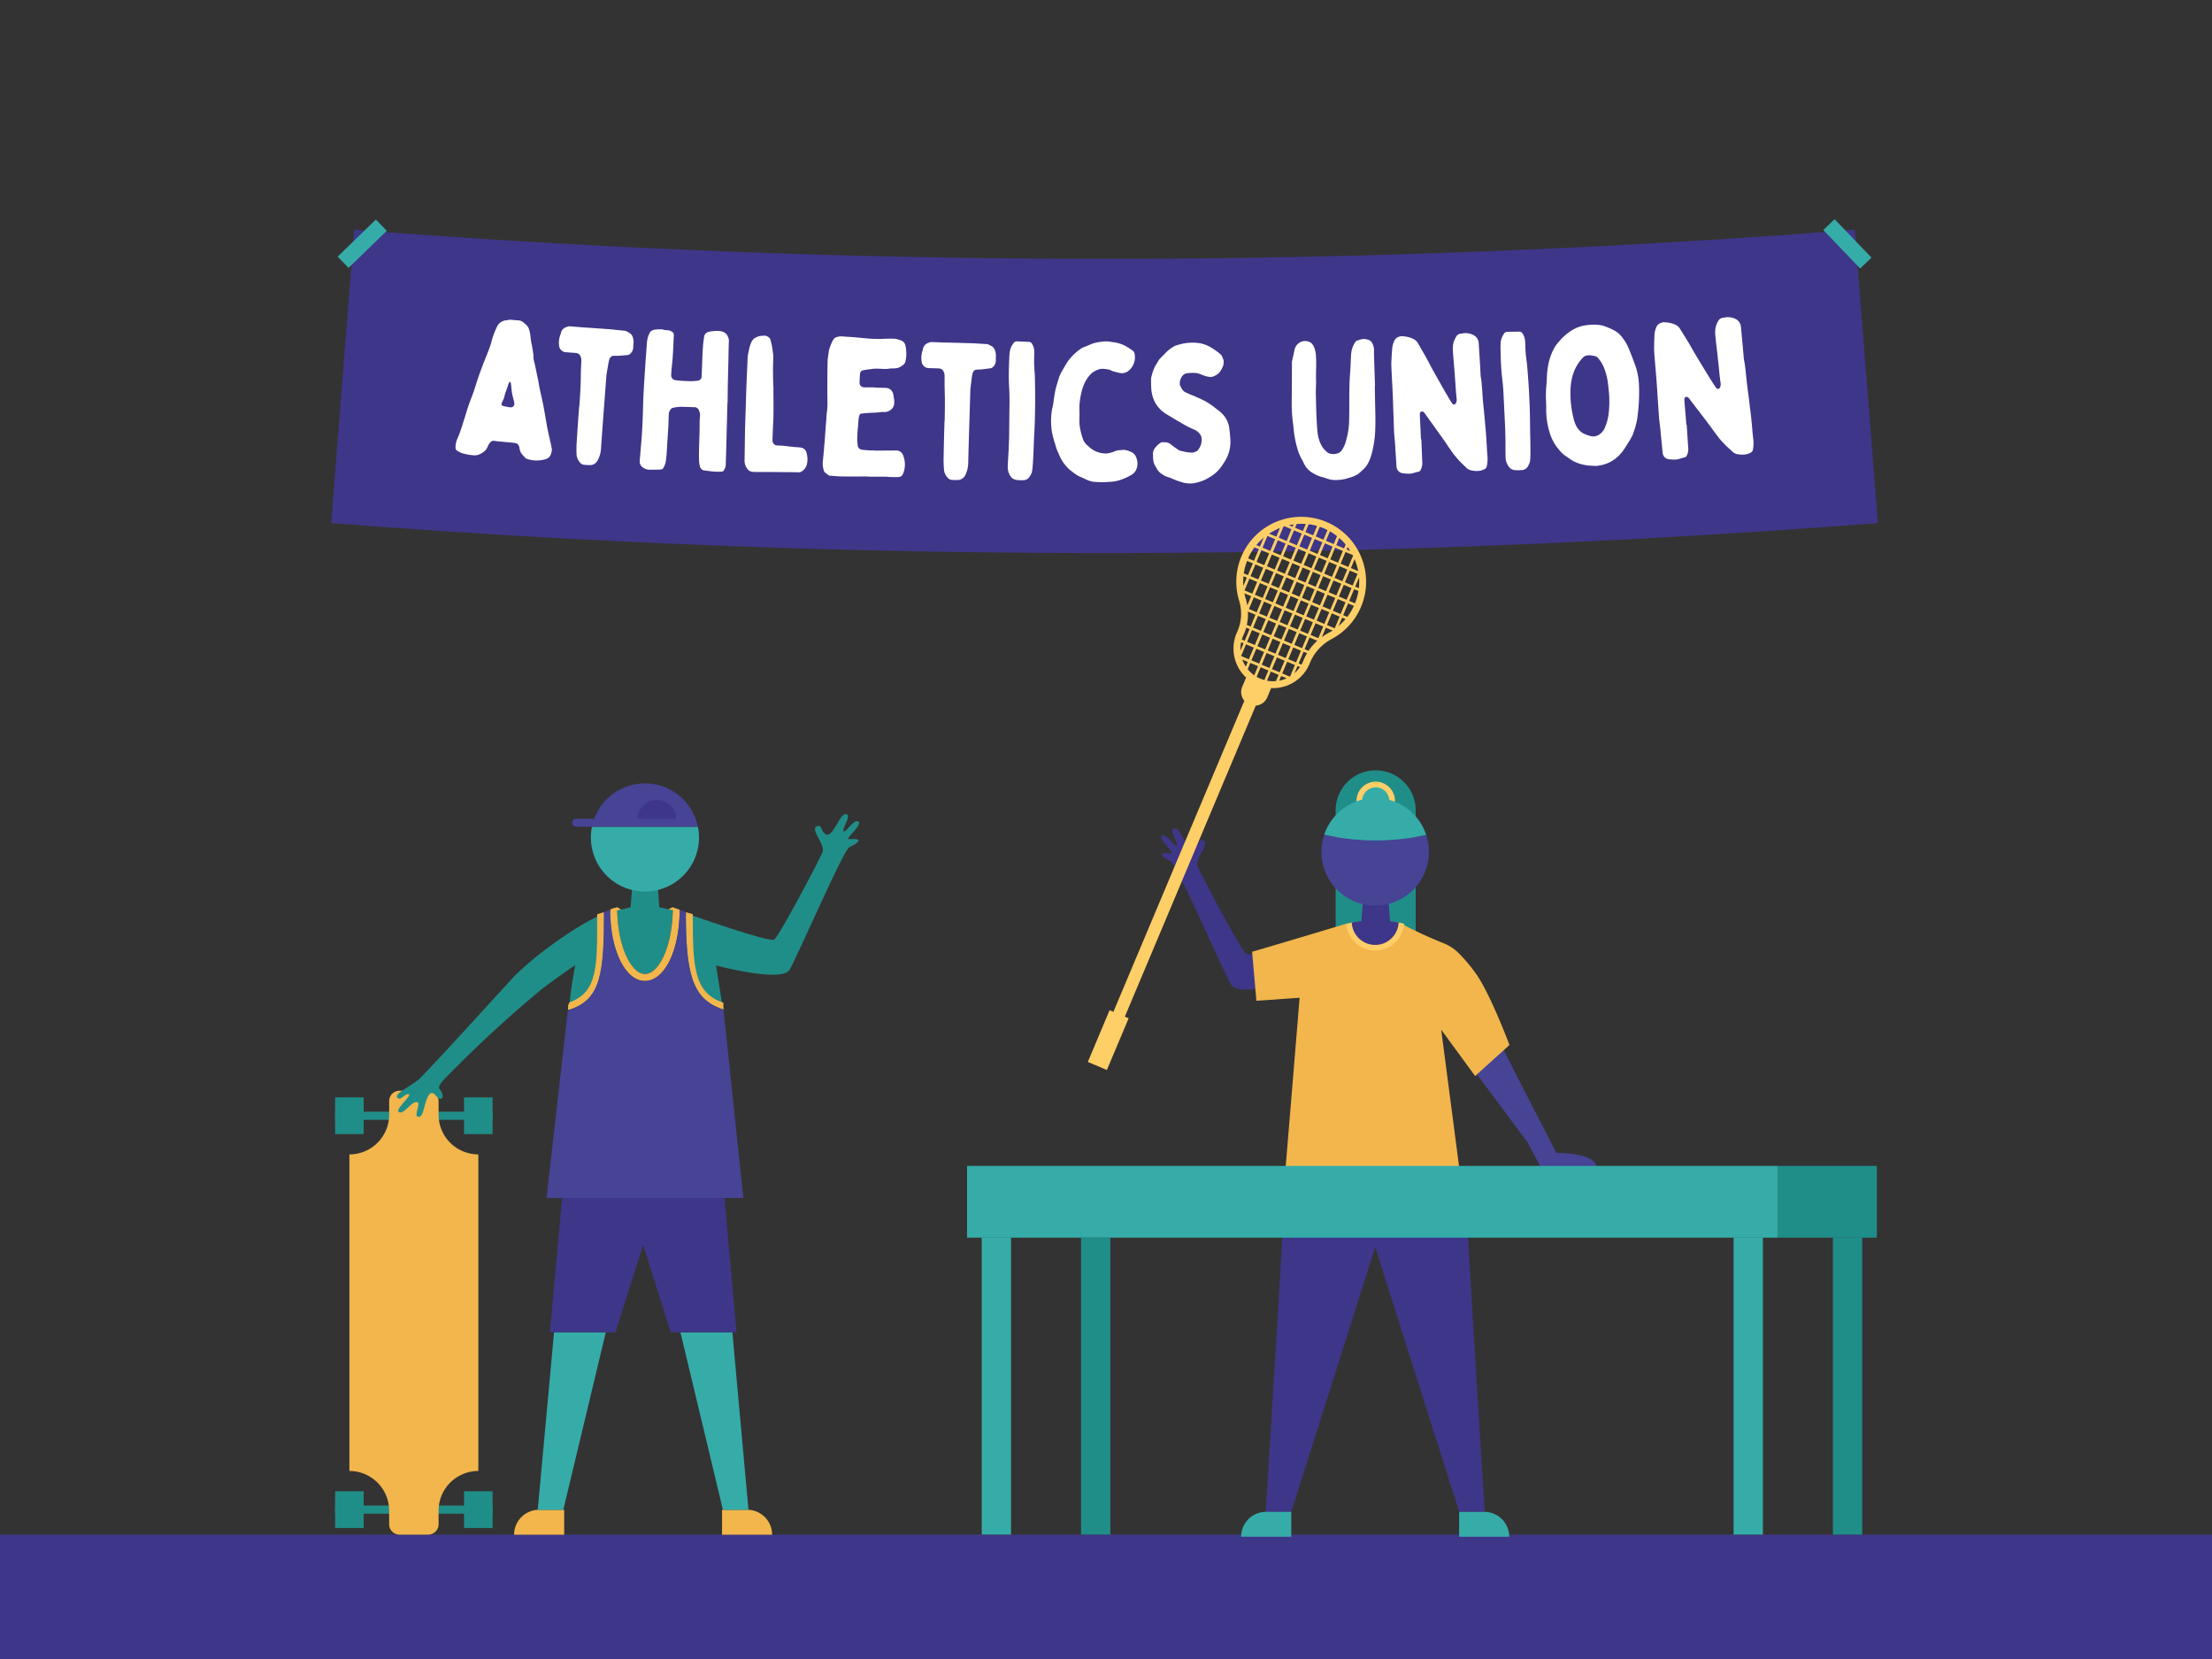 <svg xmlns="http://www.w3.org/2000/svg" viewBox="0 0 1600 1200"><rect x="0" y="0" width="1600" height="1200" fill="#333333" stroke="none"/><defs><style>.cls-1{fill:#3e3689;}.cls-2{fill:#36aca9;}.cls-3{fill:#fff;}.cls-4{fill:#208e88;}.cls-5{fill:#fece67;}.cls-6{fill:#474395;}.cls-7{fill:#f2b64c;}</style></defs><g id="Layer_2" data-name="Layer 2"><path class="cls-1" d="M1358.34,378.34a7217,7217,0,0,1-1118.8,0q8.34-106.08,16.69-212.17a7005.63,7005.63,0,0,0,1085.41,0Q1350,272.27,1358.34,378.34Z"/><rect class="cls-2" x="1330.55" y="157.04" width="11.34" height="38.53" transform="translate(250.08 974.35) rotate(-43.82)"/><rect class="cls-2" x="242.73" y="170.64" width="38.53" height="11.34" transform="translate(-48.77 232.44) rotate(-44.18)"/><path class="cls-3" d="M374.92,231.74a5.9,5.9,0,0,1,3.57,1.38,20.45,20.45,0,0,1,3.31,3.2,4.92,4.92,0,0,1,.62,1.17,25.5,25.5,0,0,1,1.37,6.73,42.62,42.62,0,0,0,.9,5.28c.38,2.26.81,4.57,1.08,6.84a1.06,1.06,0,0,1,.1.57,14.48,14.48,0,0,0,.75,5.55c.68,2.81,1.16,5.72,1.81,8.59a15.43,15.43,0,0,0,.55,2.43l1.23,6.86c.85,4.14,1.89,8.33,2.71,12.45,1.08,5.51,1.93,11.28,3,16.84.63,3.28,1.41,6.46,2.07,9.58a53.44,53.44,0,0,1,1.19,5.86,10.06,10.06,0,0,1-1,4.16c-1,2.19-3.06,2.9-5.1,3.32a22.35,22.35,0,0,1-12.16-.69.71.71,0,0,0-.42-.17,36.79,36.79,0,0,1-3.07-3.32,9.08,9.08,0,0,1-1.7-4.35,4.05,4.05,0,0,0-2.34-3.41c-.43,0-.85-.2-1.27-.23-4-.43-8-.79-12-1.15-.7-.07-1.61-.22-2.42-.32a3.21,3.21,0,0,0-3.09,1,13.24,13.24,0,0,0-1.8,3,8.8,8.8,0,0,1-4.23,4.76,12.91,12.91,0,0,1-1.8,1,8.67,8.67,0,0,1-4.22.66,40.33,40.33,0,0,1-8.64-1.65,21.06,21.06,0,0,1-3.32-1.67,2.64,2.64,0,0,1-1.09-2.49,14.76,14.76,0,0,1,1-5.42c.93-2.09,1.89-4.59,2.69-6.84s1.5-4.69,2.26-7c1.12-3.43,2.09-6.93,3.24-10.33,1.42-4.24,3.22-8.44,4.53-12.49.82-2.53,1.64-5.15,2.43-7.57.85-2.58,1.79-5.13,2.71-7.55.68-1.77,1.26-3.43,2-5.21,1.42-3.7,3-7.27,4.24-11,.71-2.05,1.13-4.37,1.91-6.48a60.47,60.47,0,0,1,3.28-7.94,8.11,8.11,0,0,1,6.24-4l.56,0c1.89-.7,3.69-.29,5.66-.15C373.09,231.61,374,231.72,374.92,231.74Zm-6,62.88c2.13.16,3.36-1,3.09-3.16a15.38,15.38,0,0,0-.54-2.43c-.45-1.73-.94-3.49-1.2-5.17-.31-2.07-.41-4.12-.68-6.25-.12-.29-.1-.57-.23-.86-.24-.59-.66-.62-1.13-.09-.16.27-.34.83-.52,1.24-.79,3-2.29,6-2.95,9.23a5.25,5.25,0,0,1-.54,1.51c-.3.8-.84,1.78-1.2,2.73-.51,1.37-.23,2.05,1.12,2.34s2.95.64,4.36.88Z"/><path class="cls-3" d="M420,277c.12-3.63.12-7.39.27-10.83.09-1.93.24-4.06.24-5.91a6.73,6.73,0,0,0-.93-3.16,3.47,3.47,0,0,0-2.72-1.72c-2.52-.31-5.47-.4-8.18-.68a5.32,5.32,0,0,1-4.14-3.8,16.22,16.22,0,0,1,.36-7.45c.28-.92.7-1.92.9-2.9.74-2.63,2.81-3.9,5.38-4.43a2,2,0,0,1,1-.08c3.09.2,6.31.55,9.55.76,6.33.41,12.72.88,19,1.33,3.61.26,7.36.8,10.94,1.08a4,4,0,0,1,1.67.52,19.71,19.71,0,0,1,2.86,1.72,6.18,6.18,0,0,1,1.3,1.91,10.9,10.9,0,0,1,.68,5.39c-.08.81-.13,1.71-.15,2.53a6.28,6.28,0,0,1-2.25,4.66,3,3,0,0,1-1.75.88c-2,.17-4.15.35-6.11.48-1.26.09-2.76.06-4,.05a3,3,0,0,0-2.64,1.53,4.12,4.12,0,0,0-.66,1.51c-.31,1.28-.61,2.66-.82,4-.27,1.79-.64,3.62-.89,5.3a1.66,1.66,0,0,1-.19.83q-1.1,14.44-2.19,28.9c-.64,8.4-1.25,17-1.83,25.39a20.37,20.37,0,0,1-2.53,8.44,6.19,6.19,0,0,1-5.36,3.19,43.6,43.6,0,0,1-4.43-.27A4.42,4.42,0,0,1,419.1,334a9.23,9.23,0,0,1-2.08-5.63c-.08-2.56-.09-5.36.09-8.16.54-8.43,1.09-17,1.78-25.54,0-.42.06-.84.08-1.27h.14C419.46,287.92,419.85,282.41,420,277Z"/><path class="cls-3" d="M525.64,311.64c-.22,8.28-.4,16.53-.7,24.61a7.74,7.74,0,0,1-1.32,3.88,1.79,1.79,0,0,1-1.91,1c-4.18.37-8.34-.36-12.44-.87a3.79,3.79,0,0,1-3-3,16.7,16.7,0,0,1-.64-4.4c-.19-7.47.3-15.46.41-22.93,0-2.78,0-5.9.28-8.58a8.87,8.87,0,0,0-.77-4.54,3.36,3.36,0,0,0-3.17-2.27c-3.48-.11-7-.29-10.52-.26a30.34,30.34,0,0,0-5.16.72c-.43,0-.87.38-1.17.64a5.71,5.71,0,0,0-1.77,3.85c-.15,2.67-.15,5.49-.29,8.16-.31,5.75-.76,11.51-1.06,17.26-.15,2.81-.41,5.65-.73,8.28a14.35,14.35,0,0,1-1.7,5,2.47,2.47,0,0,1-2.08,1.43c-2.61.11-5.56.18-8.19.12a8.36,8.36,0,0,1-5.2-2,4.91,4.91,0,0,1-1.77-4.18c.4-5.83,1-11.85,1.43-17.81s.72-12.25.89-18.41c.13-4.34.22-8.86.46-13.21.43-7.59.94-15.38,1.44-23,.29-4.45.72-9,1-13.46a17.89,17.89,0,0,1,1.78-6.52,4.49,4.49,0,0,1,3.53-2.62,23.18,23.18,0,0,1,5.51-.26l.57,0c1.23.63,2.74.48,4.05.64a6.36,6.36,0,0,1,3,1.29,2.42,2.42,0,0,1,1,2.16c-.3,5.76-.44,11.56-.91,17.28-.33,3.9-.84,7.84-1,11.63A3.49,3.49,0,0,0,488.6,275a101.92,101.92,0,0,0,11.17.71,43.3,43.3,0,0,0,4.7-.32,3.06,3.06,0,0,0,3-2.81c.07-.67.08-1.55.11-2.25.36-7.31.45-14.94,1.08-21.92.15-1.61.45-3.35.68-5a4.19,4.19,0,0,1,3.26-3.36,25.68,25.68,0,0,1,7.93-.61c2.6.33,4.87,1.36,6,4.08a7.08,7.08,0,0,1,.69,3.42c-.21,4.49-.24,8.89-.33,13.22-.16,7.82-.46,15.92-.52,23.77,0,2.34-.09,4.92-.06,7.46h-.14C526,298.14,525.82,304.91,525.64,311.64Z"/><path class="cls-3" d="M559.33,279.17c0,.28.13.43.12.71-.08,8.86.3,17.92-.23,26.73-.21,3.59-.3,7.45-.45,11.11,0,.42,0,.84,0,1.26a3.5,3.5,0,0,0,3.59,3.24,76.81,76.81,0,0,1,8.82.77c1.83.18,3.7.42,5.56.49a19.4,19.4,0,0,1,2.27.23,4.92,4.92,0,0,1,4.3,3.53,16.68,16.68,0,0,1,.25,9,8.43,8.43,0,0,1-4.19,5.05,5.3,5.3,0,0,1-2.17.34c-2.28-.08-4.61-.13-6.87-.11-4.37,0-8.89-.08-13.18-.1-3.72,0-7.52.05-11.32-.05a11.09,11.09,0,0,1-2.28-.23,4.31,4.31,0,0,1-2-.93,9.76,9.76,0,0,1-3-7.31c.16-6.9.18-13.93.34-21s.46-14.23.65-21.38c.29-10.6.78-21.27,1.26-31.9a11.29,11.29,0,0,1,.24-2.24c.68-2.65.93-5.31,2-7.8a8.55,8.55,0,0,1,2.27-3.56,11.2,11.2,0,0,1,5.73-2.15l1.27,0c1.57-.35,2.8.4,4,1.3a2.56,2.56,0,0,1,.93,1.44c.37,1.29.71,2.62,1,4,.39,2.07.67,4.39,1,6.65a9.8,9.8,0,0,1,.06,2c0,2.6-.15,5.54-.17,7.59C559.11,270.58,559.22,274.94,559.33,279.17Z"/><path class="cls-3" d="M647.88,325.85a5.25,5.25,0,0,1,5.34,3.37,18.39,18.39,0,0,1,.88,10.71,13.22,13.22,0,0,1-1.22,3.35,3.28,3.28,0,0,1-2.77,1.76c-2,.14-3.87,0-5.87,0-1.15,0-2.32-.23-3.58-.23-3.08,0-6.54,0-9.6,0-2.22,0-4.47-.23-6.58-.19-5.06.09-10.24.05-15.19,0-3,0-6-.33-9-.57l-.57,0c-1.12-.89-2.24-1.63-3.21-2.5a2.24,2.24,0,0,1-.54-1,17.28,17.28,0,0,1-.75-7.48c.51-4.12.75-8.31,1.14-12.35.51-5.42.76-11,1.27-16.42.19-2.09.19-4.39.5-6.46.66-4.38.31-9,.31-13.36,0-.42,0-.84,0-1.12,0-7.46,0-14.85.19-22.23.05-2.09.58-4.33.78-6.45a12.94,12.94,0,0,1,.66-2.79,32.81,32.81,0,0,1,2.6-6.11,4.56,4.56,0,0,1,2.6-2,12.5,12.5,0,0,1,4.67-.41c2.34.25,4.79.31,7.17.5,3.07.26,6.26.57,9.27.85a90.68,90.68,0,0,0,13.09.37c2.49-.15,5.07-.15,7.61-.08a15.46,15.46,0,0,1,3.36.79,8.69,8.69,0,0,1,1.95.75,4.81,4.81,0,0,1,2.59,3.72,26.22,26.22,0,0,1,0,11,3.9,3.9,0,0,1-1.33,2.35,12.45,12.45,0,0,1-4.44,2.57,18.94,18.94,0,0,1-4.11.31l-1.13,0c-2.7.64-5.52.28-8.35.2a24.4,24.4,0,0,0-5.52.27c-.57.12-1.3.13-2,.22-1.09.14-2.45.4-3.56.6a2.82,2.82,0,0,0-2.48,2.74c-.12,1.76-.25,3.65-.31,5.48,0,.42,0,.84,0,1.27A3.19,3.19,0,0,0,624,280a4.63,4.63,0,0,0,1.42.18c1.55,0,3.26,0,4.81,0l1.7,0c3,.37,6,.24,8.78.39a5.61,5.61,0,0,1,5.41,4.64c.26,1,.25,2,.49,3a11.74,11.74,0,0,1,.2,3.24,6.16,6.16,0,0,1-2.69,5.14,7,7,0,0,1-4.3,1.43,20.1,20.1,0,0,0-3.84.18,3.89,3.89,0,0,1-.86.11c-2.42.22-4.87.26-7.12.37-1.54.07-3.14.32-4.56.43s-1.73.79-2,1.91c-.64,2.37-.5,4.84-.78,7.15a94.81,94.81,0,0,0-.6,10.39c0,1.11.25,2.43.32,3.53a3.45,3.45,0,0,0,3.19,3.19c1.37.22,2.91.3,4.27.41,1.76.13,3.57.1,5.43.15,0,.06,0,.08,0,.14C638,325.87,643.08,325.93,647.88,325.85Z"/><path class="cls-3" d="M683.45,288c-.05-3.64-.21-7.39-.22-10.84,0-1.93.06-4.07,0-5.91a6.76,6.76,0,0,0-1.07-3.12,3.49,3.49,0,0,0-2.8-1.6c-2.53-.19-5.47-.15-8.19-.31a5.32,5.32,0,0,1-4.3-3.61,16.21,16.21,0,0,1,0-7.46c.23-.94.61-2,.77-2.94.62-2.66,2.63-4,5.18-4.67a2.1,2.1,0,0,1,1-.12c3.1.07,6.34.28,9.58.34,6.33.12,12.74.31,19,.48,3.62.1,7.38.47,11,.6a3.79,3.79,0,0,1,1.68.44,20.61,20.61,0,0,1,2.94,1.59,6.39,6.39,0,0,1,1.38,1.85,11,11,0,0,1,.92,5.36c0,.81-.06,1.71,0,2.53a6.27,6.27,0,0,1-2,4.75,3,3,0,0,1-1.71,1c-2,.26-4.13.54-6.08.76-1.26.14-2.76.17-4,.22a3,3,0,0,0-2.57,1.65,4.56,4.56,0,0,0-.59,1.53c-.24,1.29-.48,2.68-.63,4.07-.19,1.81-.48,3.65-.65,5.34a1.8,1.8,0,0,1-.16.84c-.3,9.65-.59,19.32-.9,29-.27,8.43-.49,17.09-.7,25.45a20.62,20.62,0,0,1-2.15,8.55,6.21,6.21,0,0,1-5.21,3.43,41.8,41.8,0,0,1-4.44-.08,4.39,4.39,0,0,1-3.4-2,9.24,9.24,0,0,1-2.33-5.53c-.19-2.56-.32-5.35-.27-8.16.17-8.44.33-17,.64-25.59l0-1.27h.14C683.38,298.93,683.52,293.41,683.45,288Z"/><path class="cls-3" d="M748.53,272.41c.11,3.51.15,7,.2,10.27.08,6.75,0,13.74-.18,20.54-.11,5.27-.46,10.74-.71,16.16-.13,2.93-.18,6.06-.36,9.14-.16,2.81-.25,5.58-.5,8.3a29.8,29.8,0,0,1-.46,3.93,5.69,5.69,0,0,1-.74,2.25c-.32.62-.73,1.26-1.16,2a5.31,5.31,0,0,1-4.75,2.34c-.86,0-1.92.05-2.72,0-1.71-.16-3.86-.33-5.28-1.75a9,9,0,0,1-1.83-2.69,11.62,11.62,0,0,1-1.08-5.92c.13-4.86.62-9.77.74-14.48.07-2.36.2-4.78.23-7,.09-8.16.19-16.18.28-24.19,0-3.8-.08-7.62-.29-11.4-.39-6.85-.19-13.85.09-20.4a54.82,54.82,0,0,1,.49-5.76,13.18,13.18,0,0,1,2.46-5.32,3.06,3.06,0,0,1,2.83-1.51c2.75.1,5.7.27,8.45.36a2.86,2.86,0,0,1,2.38,1.57,11.31,11.31,0,0,1,1.5,5.36c0,2.75-.17,5.62-.08,9.42C748.09,265.59,748.42,269,748.53,272.41Z"/><path class="cls-3" d="M780.81,306.5a38.37,38.37,0,0,0,1,5.91,41.69,41.69,0,0,0,1.7,5.63,11.09,11.09,0,0,0,3.12,4.22,2.08,2.08,0,0,1,.86.71A17.64,17.64,0,0,0,800.58,328a21.43,21.43,0,0,0,6-1.69,12.42,12.42,0,0,1,3.43-.71,9.24,9.24,0,0,0,1.71-.14c2.42-.29,4.64.66,6.71,1.53a7.12,7.12,0,0,1,3.58,4.35,11,11,0,0,1-.25,8.58,8.59,8.59,0,0,1-3,3.38c-1,.57-2.16,1.18-3.14,1.7s-2.29,1-3.29,1.41a26.93,26.93,0,0,1-9.74,2.13,68.29,68.29,0,0,1-11.17,0,18.14,18.14,0,0,1-5.73-1.69c-1.42-.68-2.88-1.34-4.43-2a25.78,25.78,0,0,1-5-3.12c-1-.84-2.07-1.55-2.85-2.26-.57-.51-1.14-1.13-1.71-1.69a29.65,29.65,0,0,1-5.67-9,14.33,14.33,0,0,0-1-2.12,34.65,34.65,0,0,1-1.69-5.07,68.3,68.3,0,0,1-2.5-9.44,53.81,53.81,0,0,1-.5-10.56,43.33,43.33,0,0,1,1.33-8.57c.14-.56.18-1.29.3-2,.19-1.2.35-2.71.59-4.08.35-2,.65-4.25,1.17-6.18.77-2.87,1.73-5.76,2.6-8.57a31.55,31.55,0,0,1,1.85-3.78c1.86-3.09,3.42-6.33,5.84-9.12a38.31,38.31,0,0,1,8.77-7.7c.42-.14,1-.42,1.41-.56.7-.28,1.31-.55,2-.84A29.32,29.32,0,0,0,789,249a29.26,29.26,0,0,1,7.89-1.82,20.88,20.88,0,0,1,7.18.14.84.84,0,0,0,.56.14,24.55,24.55,0,0,1,10.43,3.35,47.78,47.78,0,0,1,4.38,2.94,3.34,3.34,0,0,1,1.28,2.39,14.66,14.66,0,0,1,.15,3.8,12.87,12.87,0,0,1-3.22,7c-2.26,2.49-4.94,3.53-8.19,2.69-1.55-.28-3-.7-4.52-1.12a19.62,19.62,0,0,1-1.84-.84c-.28,0-.43-.28-.71-.28-2.68-.42-5.37-1.12-8.19,0a15.57,15.57,0,0,0-4.53,2.53,24,24,0,0,0-4.82,6.46,36.48,36.48,0,0,0-2.57,7.16,60.11,60.11,0,0,0-1.44,9c-.13,2.38,0,4.78,0,7.17S780.67,304.25,780.81,306.5Z"/><path class="cls-3" d="M834,328.93a6.27,6.27,0,0,1,1.39-4.8,16.05,16.05,0,0,1,4-3.82,4,4,0,0,1,1-.43,18.8,18.8,0,0,1,3.28.12,6.12,6.12,0,0,1,3.15,1.38,55,55,0,0,0,5.88,4.17,3,3,0,0,0,.72.42c1.57.41,3.14.67,4.72,1.08.71.13,1.57.12,2.28.26a7.68,7.68,0,0,0,5.7-1.33c.28-.14.42-.43.7-.85a11.46,11.46,0,0,0,2.34-7.77,6.12,6.12,0,0,0-1.76-4.06,9.73,9.73,0,0,0-3.45-2.49,68.93,68.93,0,0,1-9.44-4.83c-3-1.67-5.86-3.46-8.85-5.27a32.68,32.68,0,0,1-5-3.33,22.34,22.34,0,0,1-5-6,24.42,24.42,0,0,1-2.89-10c-.18-2.36-.17-4.78-.19-7.17v-.42a37.78,37.78,0,0,1,2.5-8c.84-1.69,1.92-3.21,2.79-4.8,1-1.8,3-3.25,4.48-4.95a26.85,26.85,0,0,1,6.45-5.25,8.76,8.76,0,0,1,2.66-1.15c1.54-.45,3.09-.88,4.64-1.17a35,35,0,0,1,12.25-.13,23.25,23.25,0,0,1,6.09,2.17,45.83,45.83,0,0,1,6.4,4.14,18.62,18.62,0,0,1,2.57,2.21c.14.14.29.42.43.56.15.42.29.7.44,1.12,1,2.52,1,2.52.64,5.19a2.3,2.3,0,0,1-.41,1.28,17.65,17.65,0,0,1-1.37,2.83,9.86,9.86,0,0,1-3.91,3.71c-.14,0-.28.15-.42.15-2.1,1.43-4.37,1-6.64.36a27.81,27.81,0,0,1-3.41-1.22,12.32,12.32,0,0,0-4.39-1.08,36.74,36.74,0,0,0-5.8.21,5.27,5.27,0,0,0-3.65,2.42,8.28,8.28,0,0,0-1.51,5.5,1.92,1.92,0,0,0,.15.84c1,2,1.74,3.93,3.87,5,1.29.55,2.57,1.24,4,1.79,3.13,1.23,6.53,2.7,9.55,4.25a55.51,55.51,0,0,1,9.31,6.35,15.87,15.87,0,0,1,2.44,1.94,17.88,17.88,0,0,1,6.42,11.58c.37,2.91.69,6.06.85,9.13a26.37,26.37,0,0,1-2.66,12.42,34.05,34.05,0,0,1-2.93,4.82,25.66,25.66,0,0,1-5.35,6.27,37.83,37.83,0,0,1-8.38,5.17,40.59,40.59,0,0,1-5.57,1.75,18.68,18.68,0,0,1-9.89-.32,51.65,51.65,0,0,1-6.9-2.47c-1.69-.84-3.44-1.24-5.16-1.93a6.06,6.06,0,0,1-1.3-.69c-.29-.14-.57-.42-.86-.56a10.8,10.8,0,0,1-4.47-4.61c0-.14-.14-.28-.14-.42-2-2.52-2.46-5.48-2.34-8.57Z"/><path class="cls-3" d="M994.79,298c.08,3.9.11,7.74,0,11.69a79.22,79.22,0,0,1-2.42,17.81c-1,3.78-2.32,7.67-5.09,10.86-.55.58-1.25,1.16-1.8,1.74s-.84.73-1.12,1c-1.8,2-4.2,3.08-6.75,4-1.14.32-2.45.7-3.69,1.1a28.72,28.72,0,0,1-7,1,16.86,16.86,0,0,1-6.76-.94c-1.73-.64-3.75-1.16-5.49-1.68a25.8,25.8,0,0,1-7.4-4,16.78,16.78,0,0,1-4-5.11c-.6-1.25-1.21-2.65-2-3.9a34.13,34.13,0,0,1-2.73-6.68,76.56,76.56,0,0,1-2-8.54c-.29-1.52-.51-3.23-.68-4.77s-.34-3.4-.55-5.05a106.36,106.36,0,0,1-1-14.19c.08-8.14.19-16.46.15-24.62,0-1.8.05-3.66,0-5.49a5.19,5.19,0,0,1,.25-1.55c.5-2.54,1.16-5.18,1.66-7.64a8.07,8.07,0,0,1,4-5.44c2.63-1.47,6.59-1.14,8.47.92a8.36,8.36,0,0,1,1.77,2.77,23,23,0,0,1,1.31,7.28c.27,4.93-.09,10.21,0,15.2,0,.83,0,1.55.06,2.39,0,1.55-.13,3.16-.16,4.65,0,1.07-.08,2.25-.05,3.38.13,5.06.19,10.19.39,15.18.16,4,.4,8.33.74,12.36a27.61,27.61,0,0,0,2.08,8.67,17,17,0,0,0,5.62,7.17c.43.13.86.4,1.3.53a9.68,9.68,0,0,0,6-.31,5.54,5.54,0,0,0,2.79-2.33,21.67,21.67,0,0,0,2.94-6.7,56.26,56.26,0,0,0,2.25-15.54c.19-8.44,0-16.78.24-25.2.12-4.91.63-9.79.84-14.66.1-2.36.18-4.83.35-7.19a18,18,0,0,1,3.25-9.1c.27-.29.54-.58.82-.59a24.23,24.23,0,0,1,4.33-1.26,12.15,12.15,0,0,1,3.68.44,4.86,4.86,0,0,1,2.74,1.88,10.1,10.1,0,0,1,1.74,5.58c-.08,2.25,0,4.36.07,6.61.22,6.47.42,12.79.64,19.26h-.14C994.51,285.3,994.65,291.7,994.79,298Z"/><path class="cls-3" d="M1028.78,335a10.24,10.24,0,0,1-1.24,5,2,2,0,0,1-1.39,1.18c-1.42.33-3,.75-4.54,1.15-2.16.58-4.63.21-6.88,0a5.2,5.2,0,0,1-4.61-4.9c-.26-5.27-.74-10.6-1-15.87-.1-2.08-.37-4.14-.51-6.17-.06-.95-.21-2-.24-2.81l-.84-24c-.29-8.15-.86-16.43-1.15-24.59-.07-2,.14-3.81.22-5.77s.3-3.82.37-5.65a16.22,16.22,0,0,1,1.35-5.53,5.69,5.69,0,0,1,4.38-3.68,2.17,2.17,0,0,1,1-.18,20.72,20.72,0,0,1,8.24,1.81,8,8,0,0,1,4,3.79c1.81,3.17,3.61,6.24,5.3,9.22,1.47,2.61,2.88,5.42,4.27,8,1,1.92,2.14,3.85,3.21,5.78.92,1.65,1.83,3.31,2.75,4.82,1.84,3.44,3.82,6.74,5.81,10.17.92,1.65,2,3.3,3,4.94a2,2,0,0,0,1,.8c.86.25,1.39-.13,1.81-.92a5.44,5.44,0,0,0,.58-3c-.59-4.6-.8-9.87-1.2-14.73-.23-2.78-.4-5.63-.65-8.56-.32-3.77-.68-7.64-.91-11.5a24.18,24.18,0,0,1,.1-4.09,15,15,0,0,1,2.28-6.15,4.32,4.32,0,0,1,4-2.29,2.17,2.17,0,0,0,1-.18,12.34,12.34,0,0,1,8.11,1.6,7.11,7.11,0,0,1,3.22,5.77c.42,7.52,1,15.16,1.33,22.75,0,1,.3,2.15.43,3.08.64,4.86.83,10.45,1.27,15.43s1,9.8,1.38,14.44c.11,1.36.19,2.71.33,4.07.62,5.64.92,12,1.26,17.82.1,1.8.3,3.51.38,5.19a24.35,24.35,0,0,1-.7,6.51c-.25.86-.81,1.17-1.5,1.62-3.22,1.7-6.67,1.57-10.15.74a7.13,7.13,0,0,1-3.09-1.84c-1.18-1.21-2.39-2.29-3.59-3.5a75.47,75.47,0,0,1-5.71-6.52c-1.53-2.15-3.16-4.39-4.57-6.56-1.87-2.88-4.1-5.89-6.21-8.9-3.33-4.65-6.8-9.44-10.11-14.09a2,2,0,0,0-1.89-1.06,1.43,1.43,0,0,0-1.37,1.32,6.75,6.75,0,0,0-.08,1.56c.22,5.76.58,11.51.8,17.28h.29Z"/><path class="cls-3" d="M1104.64,264.73c.32,3.5.57,6.94.81,10.24.49,6.73.8,13.71,1.06,20.51.2,5.27.19,10.75.27,16.18,0,2.92.18,6,.19,9.14,0,2.81.08,5.58,0,8.31a28,28,0,0,1-.22,4,5.65,5.65,0,0,1-.6,2.28c-.28.64-.65,1.3-1,2a5.3,5.3,0,0,1-4.6,2.62c-.86.05-1.92.17-2.72.14-1.71-.05-3.88-.09-5.38-1.42a9.12,9.12,0,0,1-2-2.58,11.58,11.58,0,0,1-1.43-5.85c-.16-4.85,0-9.78-.13-14.49-.08-2.36-.09-4.79-.2-7-.4-8.14-.78-16.15-1.17-24.16-.19-3.79-.54-7.6-1-11.36-.8-6.81-1-13.81-1.13-20.36a48.86,48.86,0,0,1,.14-5.78,13.19,13.19,0,0,1,2.13-5.46,3.07,3.07,0,0,1,2.74-1.68c2.75-.07,5.71-.07,8.45-.14a2.83,2.83,0,0,1,2.48,1.42,11.3,11.3,0,0,1,1.82,5.26c.21,2.73.16,5.61.48,9.41C1103.79,257.94,1104.32,261.37,1104.64,264.73Z"/><path class="cls-3" d="M1184.62,300.08a49.28,49.28,0,0,1-2.08,9.86l-1.44,4.32a49.67,49.67,0,0,1-3.86,6.73,62.6,62.6,0,0,1-3.53,5.43,27.31,27.31,0,0,1-7.88,7.12,25.66,25.66,0,0,1-7.14,2.83c-1.11.22-2.27.41-3.41.62l-1,.06c-2.16-.15-4.45-.2-6.49-.46a32.13,32.13,0,0,1-5.37-1.24,28.17,28.17,0,0,1-4.71-2c-1.22-.66-2.53-1.68-3.87-2.59a3,3,0,0,0-.75-.53c-2.81-1.67-4.81-4.1-6.81-6.66-3.85-5-5.71-10.7-6.92-16.81a60.1,60.1,0,0,1-.94-12.21c0-2.11-.16-4.42-.2-6.46a79.42,79.42,0,0,1,.43-10.45c.19-1.7.18-3.6.28-5.23a55.11,55.11,0,0,1,1.53-11.07c1.4-5.06,3.4-10.32,7.27-14.34a38.18,38.18,0,0,1,8.61-7.68,26.63,26.63,0,0,1,8.25-3.57,39.33,39.33,0,0,1,8.41-.93,26.6,26.6,0,0,1,6.4.74,48.22,48.22,0,0,1,8.41,3.57,15.25,15.25,0,0,1,5.08,4.33,32.43,32.43,0,0,1,5.38,9c1.51,3.7,2.92,7.3,4.25,11a47.39,47.39,0,0,1,3,15.17A131.58,131.58,0,0,1,1184.62,300.08Zm-21.49-22.18a42.32,42.32,0,0,0-3.35-12.9,24.68,24.68,0,0,0-4.06-6.24,3.84,3.84,0,0,0-2.34-1.26c-1.1-.15-2.18-.47-3.29-.51-1.93-.07-3.81.22-5.14,1.71a30.77,30.77,0,0,0-5.49,7.93c-2.79,5.79-3.57,11.9-3.51,18.09a71.68,71.68,0,0,0,2.13,17.35,24.05,24.05,0,0,0,2.38,6.63,12.79,12.79,0,0,0,4.55,4.66,25.85,25.85,0,0,0,5.56,2.07,7.74,7.74,0,0,0,6.36-1.22,11.07,11.07,0,0,0,4.11-5.32,36.25,36.25,0,0,0,2.63-10.59,74,74,0,0,0,.09-14.8C1163.56,281.72,1163.39,279.85,1163.13,277.9Z"/><path class="cls-3" d="M1221.19,324.52a10.29,10.29,0,0,1-1.08,5,2,2,0,0,1-1.35,1.22c-1.41.38-3,.85-4.51,1.3-2.14.64-4.62.36-6.88.19a5.21,5.21,0,0,1-4.77-4.75c-.42-5.26-1.07-10.57-1.5-15.83-.17-2.07-.49-4.12-.7-6.15-.1-.95-.27-2-.33-2.8l-1.62-24c-.55-8.14-1.39-16.4-1.94-24.54-.13-2,0-3.81,0-5.78s.17-3.82.18-5.65a16.23,16.23,0,0,1,1.18-5.58,5.66,5.66,0,0,1,4.26-3.81,2.08,2.08,0,0,1,1-.21,20.74,20.74,0,0,1,8.3,1.54,8,8,0,0,1,4.08,3.66c1.91,3.11,3.81,6.12,5.59,9.05,1.56,2.55,3.06,5.32,4.54,7.85,1.09,1.88,2.26,3.78,3.39,5.68,1,1.62,1.94,3.24,2.9,4.72,2,3.38,4,6.61,6.14,10,1,1.62,2.09,3.23,3.21,4.84a2,2,0,0,0,1.06.77c.87.22,1.39-.18,1.78-1a5.56,5.56,0,0,0,.48-3c-.74-4.58-1.11-9.84-1.67-14.68-.32-2.77-.58-5.61-.93-8.54-.44-3.75-.93-7.61-1.28-11.47a24.19,24.19,0,0,1,0-4.08,14.94,14.94,0,0,1,2.08-6.23,4.34,4.34,0,0,1,3.92-2.41,2,2,0,0,0,1-.22,12.32,12.32,0,0,1,8.16,1.35,7.11,7.11,0,0,1,3.41,5.66c.66,7.5,1.47,15.12,2.06,22.7.08,1,.37,2.13.53,3.06.79,4.84,1.17,10.41,1.77,15.38s1.34,9.76,1.84,14.39c.15,1.35.27,2.71.47,4.05.79,5.63,1.3,12,1.82,17.78.17,1.79.42,3.49.55,5.17a24.1,24.1,0,0,1-.49,6.53c-.22.86-.77,1.19-1.45,1.67-3.16,1.8-6.61,1.78-10.12,1.06a7.11,7.11,0,0,1-3.15-1.73c-1.21-1.18-2.46-2.21-3.7-3.39a73.29,73.29,0,0,1-5.93-6.33c-1.59-2.1-3.29-4.29-4.77-6.41-2-2.81-4.29-5.75-6.5-8.69-3.48-4.54-7.1-9.22-10.56-13.77a2,2,0,0,0-1.93-1,1.44,1.44,0,0,0-1.33,1.37,7.29,7.29,0,0,0,0,1.55c.41,5.75,1,11.49,1.36,17.25l.29,0Q1220.57,315.9,1221.19,324.52Z"/><rect class="cls-1" y="1110" width="1600" height="90"/><path class="cls-4" d="M995.1,557.21a29,29,0,0,0-29,28.94v98.74H1024V586.15A28.94,28.94,0,0,0,995.1,557.21Z"/><polygon class="cls-1" points="1005.89 671.92 984.32 671.92 985.94 650.36 1004.27 650.36 1005.89 671.92"/><circle class="cls-5" cx="995.1" cy="579.33" r="13.92"/><circle class="cls-2" cx="995.1" cy="579.33" r="9.84"/><path class="cls-6" d="M957.85,603.73a38.89,38.89,0,1,0,73.77.17,171,171,0,0,1-73.77-.17Z"/><path class="cls-2" d="M994.71,577.22a38.9,38.9,0,0,0-36.79,26.27c0,.08,0,.16-.07.24a171,171,0,0,0,73.77.17c0-.13-.08-.27-.13-.41A38.89,38.89,0,0,0,994.71,577.22Z"/><path class="cls-6" d="M1131.37,844.71h-16.84c-.56-1.29-1.31-2.82-2.27-4.62l-7.37-13.8-37.84-50.88s2.62-9.86,4.23-10.76,15.83-6.21,15.83-6.21,24.68,48.52,38.63,75.46c0,0,29.17-.49,29.17,10.81Z"/><path class="cls-1" d="M994.71,846.63H929.78c.71,9.63-14.28,246.93-14.28,246.93H934l60.74-191.44,60.73,191.44h18.48s-15-237.3-14.29-246.93Z"/><path class="cls-2" d="M915.74,1093.56H934a0,0,0,0,1,0,0v18a0,0,0,0,1,0,0H897.74a0,0,0,0,1,0,0v0A18,18,0,0,1,915.74,1093.56Z"/><path class="cls-2" d="M1055.44,1093.56h36.24a0,0,0,0,1,0,0v18a0,0,0,0,1,0,0h-18.23a18,18,0,0,1-18-18v0A0,0,0,0,1,1055.44,1093.56Z" transform="translate(2147.12 2205.13) rotate(-180)"/><polyline class="cls-1" points="949.28 727.34 958.75 691.09 958.75 675.46 957 675.8"/><path class="cls-1" d="M925,685.58s-20.14,6.53-23.71,4.23-31.09-54.54-34.89-62.9c-2.69-5.92,9.89-17.13,3.6-19.21-3.39-1.12-2.4,4.22-6.39,6.2s-9.45-12.2-12-13.9-5.34-1.36-2.49,4.92,2.67,7.61.6,6.18-6.74-8.6-9.45-6.58,7.68,11,7.44,12.22-3.58-.26-6.5.6,1.59,3.84,5.75,5.73,36.44,76.61,43.21,88.64c5.35,9.51,35.52-.27,35.52-.27Z"/><path class="cls-7" d="M940.05,721.69,929.86,845.28h125.73L1042.46,744.8,1067,778.33l24.84-22.46s-14.13-37.68-24.43-51.85a111.64,111.64,0,0,0-11.9-14.13,27.49,27.49,0,0,0-4.76-4.13l-.26-.18a34.2,34.2,0,0,0-6.32-3.32,325.49,325.49,0,0,1-30.51-14.08H973.77s-50.43,15.16-68.08,20.26l3.1,35.46Z"/><path class="cls-5" d="M977.76,667.3l-4,.88h0a21,21,0,0,0,41.87,0l-4-.87Z"/><path class="cls-1" d="M994.71,683.49a17,17,0,0,0,16.95-16.18c-2.59-.53-5.8-.82-5.8-.82h-22.3s-3.21.28-5.8.81A17,17,0,0,0,994.71,683.49Z"/><path class="cls-5" d="M984.46,439a46.95,46.95,0,0,0-26.76-62.17,46.93,46.93,0,0,0-61.42,57.6,32,32,0,0,1-1.42,22.72,29.58,29.58,0,0,0-1.42,3.71,28.68,28.68,0,0,0,7.9,29.24l-2.8,6.66a9.82,9.82,0,0,0,1.53,10.13l-94.72,225-2.76-1.16-15.74,37.4,2.75,1.16,8.29,3.49,2.75,1.16,15.75-37.4-2.76-1.16,94.72-225a9.81,9.81,0,0,0,8.31-6l2.81-6.67a28.57,28.57,0,0,0,27.72-17.46l.23-.56a34.39,34.39,0,0,1,15.9-17.52A47,47,0,0,0,984.46,439Zm-5-12.84,3.12,1.31a41.86,41.86,0,0,1-2.48,8.92l-4.2-1.76ZM968.26,452.8l2.53-6,2.44,1A41.74,41.74,0,0,1,968.26,452.8Zm6.3-6.6-3-1.25,3.56-8.47,4.2,1.77A42,42,0,0,1,974.56,446.2Zm5.69-21.87,2.79-6.64a41,41,0,0,1-.14,7.75Zm-.42-19.85a41.92,41.92,0,0,1,2.59,8.63l-5.28-2.23Zm-3.47,8.24,5.61,2.36-3.57,8.47-5.6-2.36ZM972,423l5.61,2.36-3.57,8.47-5.6-2.36Zm-4.34,10.31,5.61,2.36-3.57,8.47-5.6-2.36Zm-4.34,10.31L969,446l-3.57,8.47-5.6-2.36ZM974,397.44l.75-1.78c.71.95,1.39,1.93,2,2.94Zm-5.28-8.3a41.85,41.85,0,0,1,4.62,4.7l-1.18,2.82-5.61-2.36Zm-3,7,5.61,2.36L967.85,407l-5.61-2.36Zm-4.34,10.31,5.61,2.36-3.56,8.47-5.61-2.36Zm-4.34,10.31,5.61,2.36-3.56,8.47-5.61-2.36Zm-4.34,10.31,5.61,2.36-3.56,8.47-5.61-2.36Zm-4.34,10.31,5.61,2.36-3.56,8.47-5.61-2.36Zm-4.34,10.31,5.61,2.36-3.56,8.47-5.61-2.36ZM939.76,458l5.61,2.36-3.56,8.47-5.61-2.36Zm-4.34,10.31,5.61,2.36-3.56,8.47-5.61-2.36Zm19.2-87.26,1.32.46,1.54.62c.94.39,1.85.83,2.74,1.29l-2.93,7L951.68,388Zm-3.71,8.82,5.6,2.36L953,400.7l-5.61-2.36Zm-4.34,10.31,5.6,2.36L948.61,411,943,408.65Zm-4.34,10.31,5.6,2.36-3.56,8.47L938.66,419Zm-4.34,10.31,5.6,2.36-3.56,8.47-5.61-2.36Zm-4.34,10.31,5.6,2.36-3.56,8.47L930,439.58Zm-4.34,10.31,5.6,2.36-3.56,8.47-5.61-2.36Zm-4.34,10.31,5.6,2.36-3.56,8.47-5.61-2.36ZM920.53,462l5.6,2.36-3.56,8.47L917,470.51Zm-4.34,10.31,5.6,2.36-3.56,8.47-5.61-2.36ZM917.45,485l-2.9,6.9a24,24,0,0,1-5.3-2.17l-.31-.19,2.91-6.9Zm29.17-105.81a41.53,41.53,0,0,1,6.08,1.25l-2.86,6.79-5.61-2.36Zm-3.16,7.53,5.6,2.36-3.56,8.46-5.61-2.36Zm-4.34,10.31,5.6,2.36-3.56,8.46-5.61-2.36Zm-4.34,10.31,5.6,2.36-3.56,8.46-5.61-2.36Zm-4.34,10.31L936,420l-3.56,8.46-5.61-2.36ZM926.1,428l5.6,2.36-3.56,8.46-5.61-2.36Zm-4.34,10.31,5.6,2.36-3.56,8.46-5.61-2.36Zm-4.34,10.31L923,451l-3.56,8.46-5.61-2.36Zm-4.34,10.31,5.6,2.36-3.56,8.46-5.61-2.36Zm-4.34,10.31,5.6,2.35L910.78,480l-5.61-2.36Zm28.53-73-3.56,8.47-5.61-2.36,3.57-8.47Zm-4.83-4.2L936,383.6l5.6,2.36-3.56,8.47Zm.49,14.51-3.56,8.47-5.61-2.36,3.57-8.47Zm-4.34,10.31L925,425.36,919.42,423l3.57-8.47Zm-4.34,10.31-3.56,8.47-5.61-2.36,3.57-8.47Zm-4.34,10.31L916.35,446l-5.61-2.36,3.57-8.47Zm-4.34,10.31L912,456.29l-5.61-2.36,3.57-8.47Zm-4.34,10.31-3.56,8.47-5.61-2.36,3.57-8.47Zm-4.34,10.31-3.56,8.47-5.46-2.3-.06-.26,3.48-8.27ZM944.54,379l-2.15,5.12-5.61-2.36,1.15-2.72c-.76.06-1.52.14-2.28.25A41.24,41.24,0,0,1,944.54,379ZM902.68,416l-3-1.26a42.21,42.21,0,0,1,2.35-9l4.2,1.76Zm8.68-20.62-2.61-1.1a41.37,41.37,0,0,1,5.35-5.4Zm-2.85-.8q-.4.48-.78,1Q908.11,395,908.51,394.53Zm-5,7.72a40.94,40.94,0,0,1,3.92-6.39l3.12,1.31L907,405.64l-4.21-1.77C903.05,403.33,903.29,402.79,903.55,402.25Zm-1.45,3.33c.23-.57.46-1.15.71-1.71C902.56,404.43,902.33,405,902.1,405.58Zm-2.43,9.25c-.09.64-.17,1.28-.23,1.92C899.5,416.11,899.58,415.47,899.67,414.83Zm-.23,1.92,2.47,1-2.55,6.06A41.06,41.06,0,0,1,899.44,416.75Zm14.66-27.92A42.62,42.62,0,0,1,918,386,42.62,42.62,0,0,0,914.1,388.83ZM902.21,437.9a38.39,38.39,0,0,0-1.15-4.91c-.39-1.26-.68-2.54-.94-3.81l4.9,2.06Zm3.58-8.5-5.6-2.36,3.56-8.47,5.61,2.36Zm4.34-10.31-5.6-2.36,3.56-8.47,5.61,2.36Zm4.34-10.31-5.6-2.36,3.56-8.47,5.61,2.36Zm4.34-10.31-5.6-2.36,3.56-8.47,5.61,2.36ZM918,386a42.62,42.62,0,0,1,7.84-4.08l-2.64,6.27Zm-20.7,84.54a23.44,23.44,0,0,1,.42-5.95l1.78.74Zm3-7.05-2.06-.87.06-.25a24.93,24.93,0,0,1,1.18-3.09,36,36,0,0,0,1.94-5.28l2.45,1Zm4.34-10.31L901.84,452h0a36.53,36.53,0,0,0,.83-9.63h0l5.45,2.29Zm4.34-10.31-5.6-2.36,3.56-8.47,5.6,2.36Zm4.34-10.31-5.6-2.36,3.56-8.47,5.6,2.36Zm4.34-10.31-5.6-2.36,3.56-8.47,5.6,2.36Zm4.34-10.31-5.6-2.36,3.56-8.46,5.6,2.35Zm4.34-10.31-5.61-2.36,3.57-8.46,5.6,2.35Zm4.34-10.31L925,388.93l3.36-8,.79-.25,5,2.12ZM934.94,381l-2.61-1.1c-1.07.24-2.14.51-3.19.83a42.7,42.7,0,0,1,6.51-1.42Zm-37.5,91.41c-.09-.62-.15-1.25-.19-1.88C897.29,471.14,897.35,471.77,897.44,472.39Zm.33,1.83c-.06-.26-.09-.52-.14-.78C897.68,473.7,897.72,474,897.77,474.22Zm.38,1.44c.08.28.17.56.26.84C898.32,476.22,898.23,475.94,898.15,475.66Zm.47,1.43,3.93,1.66-1.42,3.39A23.55,23.55,0,0,1,898.62,477.09Zm2.62,5.22c.4.59.81,1.17,1.26,1.73C902.05,483.48,901.64,482.9,901.24,482.31ZM902.5,484l1.9-4.51,5.6,2.35-2.77,6.59c.49.34,1,.65,1.51,1A23.19,23.19,0,0,1,902.5,484Zm12,7.89c.65.18,1.31.33,2,.46C915.86,492.26,915.2,492.11,914.55,491.93Zm8.45.75a23.08,23.08,0,0,1-6.48-.29l2.78-6.59,5.6,2.36Zm2.68-6.37L920.07,484l3.57-8.46,5.6,2.36ZM930,476l-5.61-2.36,3.57-8.46,5.6,2.36Zm4.34-10.31-5.61-2.36,3.57-8.46,5.6,2.36Zm4.34-10.31L933.09,453l3.57-8.46,5.6,2.36ZM943,445.07l-5.61-2.36,3.57-8.46,5.6,2.36Zm4.34-10.31-5.61-2.36,3.56-8.46,5.61,2.36Zm4.34-10.31-5.61-2.36,3.56-8.46,5.61,2.36Zm4.34-10.31-5.61-2.36,3.56-8.46,5.61,2.36Zm4.34-10.31-5.61-2.36,3.56-8.46,5.61,2.36Zm4.34-10.31-5.61-2.36,2.86-6.8a42,42,0,0,1,5.15,3.45Zm-36.22,98a23.08,23.08,0,0,1-3.21.86l1.43-3.41,4,1.66A21.49,21.49,0,0,1,928.52,491.48Zm4.47-2.09-5.47-2.3,3.56-8.47,5.61,2.36-3.48,8.27Zm.34-.21c.44-.28.87-.58,1.3-.88C934.2,488.6,933.77,488.9,933.33,489.18ZM935,488c.46-.35.92-.72,1.36-1.1C935.92,487.31,935.46,487.68,935,488Zm3.53-6.27,1.76.74a23.36,23.36,0,0,1-3.93,4.43Zm4.05-3.43a22.49,22.49,0,0,1-2.18,4c.34-.5.67-1,1-1.56l-2.06-.87,3.56-8.46,2.55,1.07a37.19,37.19,0,0,0-2.64,5.33Zm10.23-14.82a39.35,39.35,0,0,0-6.31,7.29l-2.85-1.2,3.56-8.46,5.61,2.36Zm.78-1.86-5.6-2.36,3.56-8.46,5.61,2.36Zm4.34-10.31-5.6-2.36,3.56-8.46,5.61,2.36ZM962.27,441l-5.6-2.35,3.56-8.47,5.61,2.36Zm4.34-10.31-5.6-2.35,3.56-8.47,5.61,2.36Zm4.34-10.3-5.6-2.36,3.56-8.47,5.61,2.36Zm-1.26-12.67,3.56-8.47,5.15,2.16.3.57-3.41,8.1Zm9-5.73c.36.72.71,1.45,1,2.19C979.41,403.47,979.06,402.74,978.7,402ZM961,457.78a40.49,40.49,0,0,0-4.86,3.05L959,454l4.93,2.08C963,456.65,962,457.24,961,457.78Z"/><rect class="cls-2" x="1253.95" y="895.22" width="21.19" height="214.78" transform="translate(2529.1 2005.22) rotate(-180)"/><rect class="cls-2" x="710.11" y="895.22" width="21.19" height="214.78" transform="translate(1441.41 2005.22) rotate(-180)"/><rect class="cls-2" x="699.51" y="843.34" width="586.24" height="51.88" transform="translate(1985.25 1738.56) rotate(-180)"/><rect class="cls-4" x="1325.78" y="895.22" width="21.19" height="214.78" transform="translate(2672.76 2005.22) rotate(-180)"/><rect class="cls-4" x="781.93" y="895.22" width="21.19" height="214.78" transform="translate(1585.06 2005.22) rotate(-180)"/><rect class="cls-4" x="1285.75" y="843.34" width="71.83" height="51.88" transform="translate(2643.32 1738.56) rotate(-180)"/><rect class="cls-4" x="242.43" y="793.77" width="20.62" height="26.56"/><rect class="cls-4" x="335.67" y="793.77" width="20.62" height="26.56"/><rect class="cls-4" x="242.43" y="1078.67" width="20.62" height="26.56"/><rect class="cls-4" x="335.67" y="1078.67" width="20.62" height="26.56"/><rect class="cls-4" x="242.43" y="804.12" width="113.86" height="5.88"/><rect class="cls-4" x="242.43" y="1089.02" width="113.86" height="5.88"/><path class="cls-7" d="M317.23,806.22v-9.79a7.5,7.5,0,0,0-7.5-7.5H289a7.5,7.5,0,0,0-7.5,7.5v9.79A28.75,28.75,0,0,1,252.73,835h0v229h0a28.75,28.75,0,0,1,28.75,28.75v9.79a7.5,7.5,0,0,0,7.5,7.5h20.75a7.5,7.5,0,0,0,7.5-7.5v-9.79A28.75,28.75,0,0,1,346,1064h0V835h0A28.75,28.75,0,0,1,317.23,806.22Z"/><path class="cls-7" d="M389.86,1092.09h18.23a0,0,0,0,1,0,0v18a0,0,0,0,1,0,0H371.86a0,0,0,0,1,0,0v0A18,18,0,0,1,389.86,1092.09Z"/><path class="cls-7" d="M522.27,1092.09h36.24a0,0,0,0,1,0,0v18a0,0,0,0,1,0,0H540.28a18,18,0,0,1-18-18v0A0,0,0,0,1,522.27,1092.09Z" transform="translate(1080.78 2202.17) rotate(-180)"/><polygon class="cls-2" points="438.19 963.65 407.45 1092.09 388.97 1092.09 400.76 963.65 438.19 963.65"/><polygon class="cls-2" points="541.39 1092.09 522.92 1092.09 492.17 963.65 529.74 963.65 541.39 1092.09"/><polygon class="cls-1" points="521.99 843.42 408.64 843.42 397.76 963.65 445.23 963.65 465.18 900.64 485.17 963.65 532.74 963.65 521.99 843.42"/><path class="cls-4" d="M390.55,716.58c6.77-5.65,25.53-18.54,25.53-18.54s-5.84,31.08-3.46,32.08,33.78-26.29,33.78-26.29l-3.56-44.41c-10.46.15-50.92,26.24-71.8,47.73,0,0-63,69.32-68.37,73.81s-17.17,10-15.41,12.7c2.19,3.34,5.57-2.88,8.32-2.2s-9.6,10.64-7.26,12.71c3.58,3.18,10.17-9.42,14.05-6.61,1.4,1-2.71,9.4-.2,10.18,3.26,1,4.1-4.83,5.43-9.39s3.63-10.84,7.53-6,6,1.75,4.62-1.93-5.63-2.38,3.4-11.62A876,876,0,0,1,390.55,716.58Z"/><path class="cls-4" d="M501.13,662.3s55.28,19.59,58.85,17.29,31.09-54.54,34.89-62.9c2.69-5.92-9.89-17.13-3.61-19.21,3.4-1.12,2.41,4.23,6.4,6.2s9.45-12.2,12-13.9,5.34-1.35,2.49,4.92-2.67,7.61-.6,6.18,6.74-8.6,9.45-6.58-7.68,11-7.45,12.22,3.59-.26,6.51.6-1.59,3.85-5.76,5.73-36.43,76.61-43.2,88.64c-5.36,9.52-53.19-3.13-53.19-3.13l4.49,28.1-28.27,1.29,2-65.79,5,.34"/><polygon class="cls-4" points="455.73 661.7 477.3 661.7 475.68 640.14 457.35 640.14 455.73 661.7"/><path class="cls-4" d="M485.47,659c.44-.25.84-.49,1.13-.63-.49,27.73-10.61,46.2-20.09,46.2s-19.56-18.4-20.08-46c2.06,1.39,8.91,5.35,20.08,5.35C477,663.87,482.74,660.57,485.47,659Z"/><path class="cls-7" d="M522.62,730c-22.16-7.38-26.5-26.45-26.5-70.08v-.14l5,1.48v.15c0,37.25.47,56.66,22,63.82l.09.23.18,4.8h0Z"/><path class="cls-7" d="M412.62,730.12l-.78.26h-1l.11-3.08.77-2.17c21.08-7.55,20.23-26.82,20.23-63.71v-.15l5-1.55v.14C436.9,703.49,434.77,722.74,412.62,730.12Z"/><path class="cls-7" d="M441.38,657.85h0c0,29.89,11,51.73,25.13,51.73s25.14-21.67,25.14-51.56h0l-5-1.75h0v0h-.25a9.13,9.13,0,0,0-1.9,1c-2.59,1.5-8,4.62-18,4.62-12.56,0-19.42-5.33-19.48-5.38l-.28-.22h-.35l-2.75.64Zm5.05.67c2.06,1.39,8.91,5.35,20.08,5.35,10.53,0,16.23-3.3,19-4.89.44-.25.84-.49,1.13-.63-.49,27.73-10.61,46.2-20.09,46.2S447,686.15,446.43,658.52Z"/><path class="cls-4" d="M466.54,673.27c-9.11,0-19.68-5.75-20.11-14.75,2.59-.53,9.71-2.25,9.71-2.25h20.75s7.12,1.56,9.71,2.08C486.18,667.36,475.65,673.27,466.54,673.27Z"/><path class="cls-2" d="M505.61,605.69A39.1,39.1,0,1,1,428.19,598h76.65A39.35,39.35,0,0,1,505.61,605.69Z"/><path class="cls-6" d="M416.73,592.22h13.08a39.1,39.1,0,0,1,75,5.74H416.73a2.87,2.87,0,0,1,0-5.74Z"/><path class="cls-1" d="M461.14,592.34a14.06,14.06,0,0,1,28.11,0Z"/><path class="cls-6" d="M410.79,730.38h1l.78-.26c22.15-7.38,24.28-26.63,24.28-70.26v-.14l4.48-1.87h0c0,29.89,11,51.73,25.13,51.73s25.14-21.67,25.14-51.56h0l4.47,1.77v.14c0,43.63,4.34,62.7,26.5,70.08l.77.26h0l14.36,136.3H395.3Z"/></g></svg>